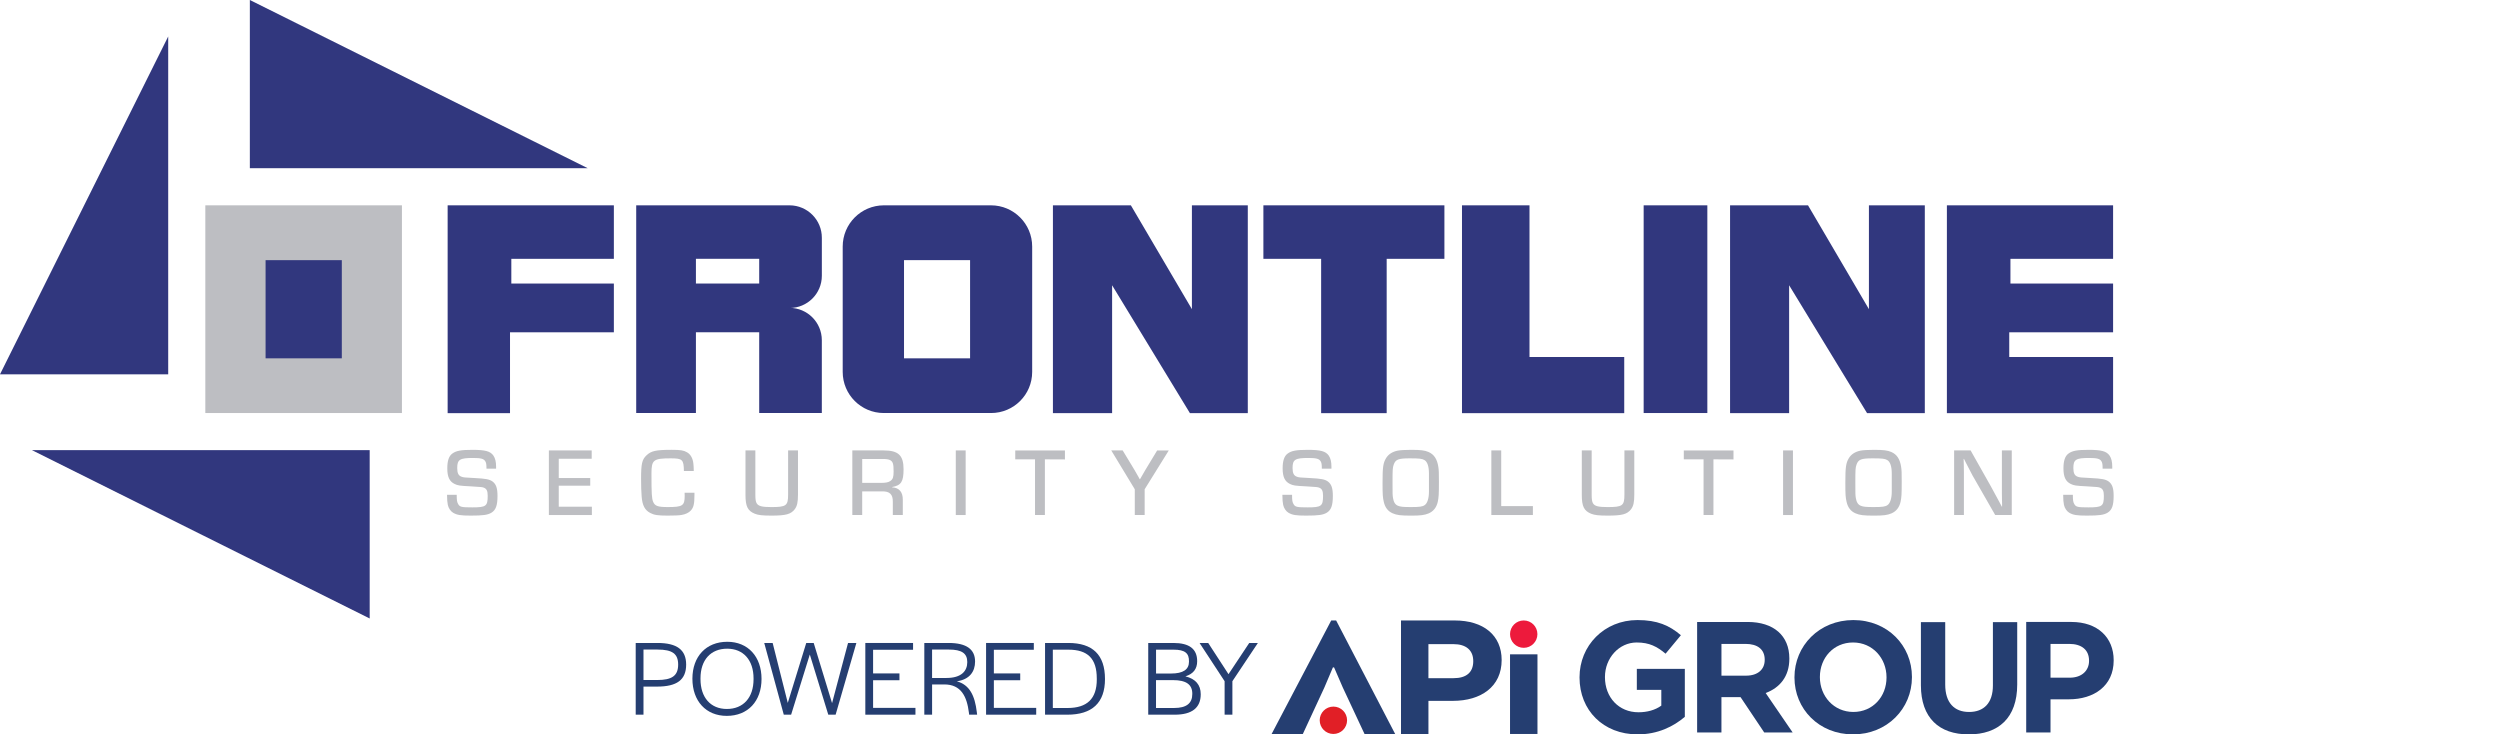 <?xml version="1.0" encoding="utf-8"?>
<!-- Generator: Adobe Illustrator 28.0.0, SVG Export Plug-In . SVG Version: 6.00 Build 0)  -->
<svg version="1.1" id="Layer_1" xmlns="http://www.w3.org/2000/svg" xmlns:xlink="http://www.w3.org/1999/xlink" x="0px" y="0px"
	 viewBox="0 0 160 47" style="enable-background:new 0 0 160 47;" xml:space="preserve">
<style type="text/css">
	.st0{fill:none;}
	.st1{fill:#31377E;}
	.st2{fill:#BDBEC2;}
	.st3{fill:#253E71;}
	.st4{fill:#ED1A3C;}
	.st5{fill:#E11F26;}
</style>
<rect y="-0.013" class="st0" width="160" height="47"/>
<g>
	<polygon class="st1" points="124.601,26.442 124.601,13.141 135.238,13.141 135.238,16.565 128.668,16.565 128.668,18.147 
		135.238,18.147 135.238,21.267 128.592,21.267 128.592,22.848 135.238,22.848 135.238,26.442 	"/>
	<polygon class="st1" points="28.649,26.442 28.649,13.141 39.287,13.141 39.287,16.565 32.725,16.565 32.725,18.147 39.287,18.147 
		39.287,21.267 32.641,21.267 32.641,26.442 	"/>
	<polygon class="st1" points="110.724,26.442 110.724,13.141 115.713,13.141 119.611,19.787 119.611,13.141 123.188,13.141 
		123.188,26.442 119.493,26.442 114.504,18.257 114.504,26.442 	"/>
	<polygon class="st1" points="67.387,26.442 67.387,13.141 72.376,13.141 76.282,19.787 76.282,13.141 79.859,13.141 79.859,26.442 
		76.156,26.442 71.175,18.257 71.175,26.442 	"/>
	<rect x="105.194" y="13.141" class="st1" width="4.076" height="13.293"/>
	<polygon class="st1" points="93.567,13.141 93.567,26.442 103.951,26.442 103.951,22.848 97.888,22.848 97.888,13.141 	"/>
	<polygon class="st1" points="80.857,13.141 80.857,16.565 84.553,16.565 84.553,26.442 88.747,26.442 88.747,16.565 92.442,16.565 
		92.442,13.141 	"/>
	<path class="st1" d="M62.085,16.65h-4.228v6.283h4.228V16.65z M63.421,26.434h-6.858c-1.452,0-2.63-1.177-2.63-2.63v0v-8.025
		c0-1.454,1.176-2.634,2.63-2.638h6.858c1.457,0,2.638,1.181,2.638,2.638c0,0,0,0,0,0v8.025c0,1.452-1.177,2.63-2.63,2.63
		C63.426,26.434,63.424,26.434,63.421,26.434"/>
	<path class="st1" d="M48.589,16.565h-4.05v1.581h4.05V16.565z M50.534,19.703c1.141,0.005,2.063,0.931,2.063,2.072v4.659h-4.008
		v-5.167h-4.05v5.167h-3.822V13.141h9.818c1.144,0.005,2.068,0.936,2.063,2.08c0,0,0,0,0,0v2.427c0,1.14-0.924,2.063-2.063,2.063"/>
	<polygon class="st1" points="15.99,0 15.99,10.765 37.613,10.765 	"/>
	<polygon class="st1" points="2.046,28.81 23.66,39.583 23.66,28.81 	"/>
	<polygon class="st1" points="0,23.956 10.765,23.956 10.765,2.334 	"/>
	<rect x="13.141" y="13.141" class="st2" width="12.583" height="13.293"/>
	<rect x="16.997" y="16.65" class="st1" width="4.879" height="6.283"/>
	<g>
		<path class="st3" d="M93.102,39.71h-3.438v7.264h1.756v-2.119h1.562c1.804,0,3.124-0.908,3.124-2.615
			C96.104,40.654,94.942,39.71,93.102,39.71z M93.029,43.403h-1.61v-2.179h1.598c0.811,0,1.271,0.387,1.271,1.09
			C94.288,43.039,93.84,43.403,93.029,43.403z"/>
		<g>
			<rect x="96.642" y="41.877" class="st3" width="1.756" height="5.097"/>
			<path class="st4" d="M97.518,41.461c0.484,0,0.876-0.392,0.876-0.876c0-0.484-0.392-0.876-0.876-0.876s-0.876,0.392-0.876,0.876
				C96.642,41.068,97.034,41.461,97.518,41.461z"/>
		</g>
		<g>
			<polygon class="st3" points="85.198,39.71 81.384,46.974 83.382,46.974 84.762,43.996 85.307,42.712 85.38,42.712 85.937,43.996 
				87.329,46.974 89.29,46.974 85.513,39.71 			"/>
			<path class="st5" d="M85.337,45.222c-0.484,0-0.876,0.392-0.876,0.876c0,0.484,0.392,0.876,0.876,0.876
				c0.484,0,0.876-0.392,0.876-0.876C86.213,45.614,85.821,45.222,85.337,45.222z"/>
		</g>
		<path class="st3" d="M104.758,44.15h1.566v1.011c-0.394,0.283-0.899,0.424-1.465,0.424c-1.253,0-2.142-0.95-2.142-2.243v-0.02
			c0-1.203,0.899-2.203,2.031-2.203c0.818,0,1.303,0.263,1.849,0.717l0.98-1.182c-0.738-0.627-1.506-0.97-2.779-0.97
			c-2.142,0-3.708,1.647-3.708,3.658v0.02c0,2.091,1.516,3.638,3.718,3.638c1.293,0,2.294-0.505,3.021-1.122v-3.072h-3.072V44.15z"
			/>
		<path class="st3" d="M114.518,42.16v-0.02c0-1.455-1.001-2.334-2.668-2.334h-3.234v7.073h1.556v-2.263h1.223l1.516,2.263h1.819
			l-1.728-2.526C113.901,44.019,114.518,43.302,114.518,42.16z M112.941,42.241c0,0.596-0.434,1.001-1.192,1.001h-1.576V41.21h1.546
			c0.758,0,1.223,0.344,1.223,1.01V42.241z"/>
		<path class="st3" d="M118.615,39.684c-2.183,0-3.769,1.647-3.769,3.658v0.02c0,2.011,1.566,3.638,3.749,3.638
			c2.183,0,3.769-1.647,3.769-3.658v-0.02C122.364,41.311,120.798,39.684,118.615,39.684z M120.737,43.362
			c0,1.213-0.869,2.203-2.122,2.203c-1.253,0-2.142-1.011-2.142-2.223v-0.02c0-1.213,0.869-2.203,2.122-2.203
			c1.253,0,2.142,1.01,2.142,2.223V43.362z"/>
		<path class="st3" d="M127.546,39.816v4.052c0,1.122-0.576,1.698-1.526,1.698c-0.95,0-1.526-0.596-1.526-1.748v-4.001h-1.556v4.042
			c0,2.082,1.162,3.142,3.062,3.142c1.9,0,3.102-1.051,3.102-3.193v-3.991H127.546z"/>
		<path class="st3" d="M132.567,39.805h-2.89v7.073h1.556v-2.122h1.182c1.586,0,2.86-0.849,2.86-2.486v-0.02
			C135.275,40.806,134.254,39.805,132.567,39.805z M133.699,42.301c0,0.606-0.455,1.071-1.233,1.071h-1.233V41.21h1.203
			c0.778,0,1.263,0.374,1.263,1.071V42.301z"/>
		<g>
			<path class="st3" d="M42.081,41.15h-1.396v4.59h0.498v-1.798h0.871c1.265,0,1.86-0.429,1.86-1.41
				C43.913,41.585,43.319,41.15,42.081,41.15z M42.061,43.521h-0.878v-1.949h0.899c0.947,0,1.32,0.269,1.32,0.961
				C43.402,43.251,43.001,43.521,42.061,43.521z"/>
			<path class="st3" d="M46.547,41.074c-1.355,0-2.233,0.94-2.233,2.364c0,1.431,0.871,2.378,2.198,2.378
				c1.355,0,2.226-0.94,2.226-2.364C48.738,42.021,47.867,41.074,46.547,41.074z M48.227,43.473c0,1.175-0.657,1.901-1.708,1.901
				c-1.044,0-1.687-0.74-1.687-1.908V43.41c0-1.175,0.657-1.894,1.708-1.894c1.037,0,1.687,0.733,1.687,1.901V43.473z"/>
			<polygon class="st3" points="53.252,45 52.077,41.15 51.6,41.15 50.418,44.986 49.45,41.15 48.911,41.15 50.162,45.74 
				50.632,45.74 51.828,41.889 53.01,45.74 53.48,45.74 54.808,41.15 54.275,41.15 			"/>
			<polygon class="st3" points="55.878,43.535 57.565,43.535 57.565,43.099 55.878,43.099 55.878,41.585 58.436,41.585 
				58.436,41.15 55.381,41.15 55.381,45.74 58.589,45.74 58.589,45.304 55.878,45.304 			"/>
			<path class="st3" d="M61.236,43.604c0.823-0.118,1.169-0.629,1.169-1.265c0-0.774-0.539-1.189-1.687-1.189h-1.562v4.59h0.498
				v-1.936h0.781c1.071,0,1.445,0.761,1.576,1.811l0.014,0.124h0.511l-0.021-0.173C62.39,44.517,62.052,43.825,61.236,43.604z
				 M59.653,43.39v-1.818h1.078c0.809,0,1.175,0.235,1.175,0.802c0,0.567-0.373,1.016-1.334,1.016H59.653z"/>
			<polygon class="st3" points="63.607,43.535 65.294,43.535 65.294,43.099 63.607,43.099 63.607,41.585 66.164,41.585 
				66.164,41.15 63.109,41.15 63.109,45.74 66.317,45.74 66.317,45.304 63.607,45.304 			"/>
			<path class="st3" d="M68.376,41.15h-1.493v4.59h1.424c1.583,0,2.412-0.754,2.412-2.281C70.72,41.903,69.925,41.15,68.376,41.15z
				 M70.195,43.48c0,1.244-0.622,1.832-1.874,1.832h-0.94v-3.733h0.995c1.238,0,1.818,0.567,1.818,1.846V43.48z"/>
			<path class="st3" d="M75.866,43.286c0.498-0.152,0.753-0.47,0.753-0.968c0-0.788-0.504-1.168-1.521-1.168h-1.611v4.59h1.694
				c1.099,0,1.666-0.436,1.666-1.307C76.848,43.825,76.509,43.445,75.866,43.286z M73.986,41.579h1.127
				c0.719,0,0.996,0.221,0.982,0.767c0,0.505-0.373,0.76-1.154,0.76h-0.954V41.579z M75.147,45.311h-1.162v-1.783h1.092
				c0.843,0,1.237,0.283,1.23,0.885C76.308,45.021,75.921,45.311,75.147,45.311z"/>
			<polygon class="st3" points="79.951,41.15 78.624,43.148 77.325,41.15 76.771,41.15 78.375,43.597 78.375,45.74 78.873,45.74 
				78.873,43.597 80.505,41.15 			"/>
		</g>
	</g>
	<path class="st2" d="M31.135,29.992c0-0.279-0.019-0.378-0.081-0.477c-0.099-0.155-0.279-0.205-0.775-0.205
		c-0.855,0-1.017,0.099-1.017,0.645c0,0.328,0.081,0.49,0.285,0.558c0.118,0.043,0.174,0.05,0.818,0.081
		c0.731,0.037,0.961,0.081,1.159,0.223c0.229,0.173,0.316,0.428,0.316,0.924c0,0.601-0.106,0.893-0.378,1.066
		c-0.242,0.149-0.539,0.192-1.333,0.192c-0.651,0-0.88-0.037-1.134-0.186c-0.155-0.093-0.292-0.292-0.335-0.502
		c-0.037-0.186-0.043-0.304-0.05-0.645h0.62c0,0.372,0.019,0.465,0.093,0.595c0.105,0.186,0.217,0.211,0.911,0.211
		c0.874,0,0.979-0.081,0.979-0.738c0-0.31-0.068-0.452-0.242-0.52c-0.112-0.043-0.112-0.043-0.831-0.087
		c-0.75-0.037-0.837-0.056-1.048-0.155c-0.329-0.161-0.465-0.453-0.465-0.998c0-0.477,0.099-0.781,0.316-0.942
		c0.248-0.186,0.558-0.242,1.295-0.242c0.818,0,1.141,0.087,1.339,0.366c0.118,0.174,0.173,0.397,0.173,0.713v0.124H31.135z"/>
	<path class="st2" d="M35.76,30.594h2.015v0.49H35.76v1.345h2.12v0.533h-2.752v-4.135h2.74v0.533H35.76V30.594z"/>
	<path class="st2" d="M44.445,31.536v0.143c0,0.582-0.056,0.806-0.242,1.004c-0.118,0.13-0.341,0.235-0.577,0.273
		c-0.149,0.031-0.483,0.043-0.899,0.043c-0.62,0-0.862-0.037-1.109-0.168c-0.347-0.18-0.508-0.483-0.552-1.048
		c-0.025-0.248-0.037-0.731-0.037-1.141c0-0.967,0.062-1.234,0.347-1.5c0.297-0.285,0.601-0.353,1.612-0.353
		c0.57,0,0.769,0.031,0.986,0.161c0.23,0.13,0.372,0.397,0.403,0.731c0.013,0.13,0.019,0.205,0.025,0.465h-0.632
		c-0.012-0.738-0.093-0.812-0.843-0.812c-1.109,0-1.233,0.099-1.233,0.967c0,1.308,0.019,1.593,0.105,1.81
		c0.112,0.273,0.298,0.341,0.942,0.341c0.948,0,1.079-0.087,1.079-0.719c0-0.056,0-0.105-0.006-0.198H44.445z"/>
	<path class="st2" d="M51.071,28.827v2.821c0,0.502-0.056,0.744-0.211,0.948c-0.248,0.316-0.564,0.403-1.488,0.403
		c-0.583,0-0.837-0.031-1.06-0.118c-0.459-0.186-0.601-0.471-0.601-1.209v-2.845h0.632v2.845c0,0.285,0.025,0.44,0.081,0.533
		c0.106,0.186,0.341,0.248,0.936,0.248c0.961,0,1.079-0.087,1.079-0.8v-2.827H51.071z"/>
	<path class="st2" d="M54.549,28.827h2.002c0.948,0,1.277,0.316,1.277,1.209c0,0.793-0.155,1.029-0.731,1.134v0.019
		c0.453,0.025,0.688,0.304,0.682,0.8v0.973H57.14v-0.837c0.012-0.49-0.205-0.694-0.701-0.676h-1.258v1.513h-0.632V28.827z
		 M56.409,30.904c0.279,0,0.459-0.037,0.577-0.124c0.161-0.112,0.205-0.248,0.205-0.607c0-0.483-0.043-0.626-0.223-0.725
		c-0.093-0.05-0.248-0.074-0.453-0.074h-1.333v1.531H56.409z"/>
	<path class="st2" d="M61.802,32.962H61.17v-4.135h0.632V32.962z"/>
	<path class="st2" d="M66.873,32.962h-0.632v-3.564h-1.265v-0.57h3.18v0.576l-1.283-0.006V32.962z"/>
	<path class="st2" d="M73.258,31.313v1.649h-0.632v-1.649l-1.506-2.486h0.731l0.75,1.24c0.074,0.118,0.105,0.174,0.26,0.453
		l0.081,0.149h0.019c0.149-0.267,0.267-0.465,0.347-0.601l0.75-1.24h0.744L73.258,31.313z"/>
	<g>
		<path class="st2" d="M84.597,29.992c0-0.279-0.019-0.378-0.081-0.477c-0.099-0.155-0.279-0.205-0.775-0.205
			c-0.855,0-1.017,0.099-1.017,0.645c0,0.328,0.081,0.49,0.285,0.558c0.118,0.043,0.174,0.05,0.818,0.081
			c0.731,0.037,0.961,0.081,1.159,0.223c0.229,0.173,0.316,0.428,0.316,0.924c0,0.601-0.105,0.893-0.378,1.066
			c-0.242,0.149-0.539,0.192-1.333,0.192c-0.651,0-0.88-0.037-1.134-0.186c-0.155-0.093-0.292-0.292-0.335-0.502
			c-0.037-0.186-0.043-0.304-0.05-0.645h0.62c0,0.372,0.019,0.465,0.093,0.595c0.105,0.186,0.217,0.211,0.911,0.211
			c0.874,0,0.979-0.081,0.979-0.738c0-0.31-0.068-0.452-0.242-0.52c-0.112-0.043-0.112-0.043-0.831-0.087
			c-0.75-0.037-0.837-0.056-1.048-0.155c-0.329-0.161-0.465-0.453-0.465-0.998c0-0.477,0.099-0.781,0.316-0.942
			c0.248-0.186,0.558-0.242,1.295-0.242c0.818,0,1.141,0.087,1.339,0.366c0.118,0.174,0.173,0.397,0.173,0.713v0.124H84.597z"/>
		<path class="st2" d="M91.422,28.926c0.36,0.155,0.558,0.459,0.632,0.961c0.031,0.186,0.037,0.378,0.037,0.93
			c0,0.831-0.012,0.998-0.074,1.302c-0.081,0.36-0.279,0.607-0.583,0.738c-0.267,0.112-0.521,0.143-1.116,0.143
			c-0.682,0-0.917-0.031-1.19-0.149c-0.298-0.13-0.484-0.372-0.564-0.725c-0.068-0.291-0.081-0.452-0.081-1.227
			c0-0.998,0.037-1.265,0.223-1.575c0.149-0.248,0.403-0.415,0.75-0.484c0.149-0.031,0.49-0.05,0.855-0.05
			C90.92,28.79,91.18,28.821,91.422,28.926z M91.453,30.885v-0.577c0-0.453-0.099-0.75-0.285-0.862
			c-0.155-0.093-0.329-0.112-0.948-0.112c-0.725,0-0.905,0.068-1.023,0.403c-0.068,0.205-0.075,0.279-0.075,1.159
			c0,0.768,0,0.768,0.031,0.979c0.043,0.267,0.143,0.428,0.322,0.496c0.155,0.062,0.322,0.081,0.818,0.081
			c0.564,0,0.75-0.025,0.893-0.13c0.167-0.118,0.267-0.434,0.267-0.862V30.885z"/>
		<path class="st2" d="M96.078,32.391h2.027v0.57h-2.659v-4.135h0.632V32.391z"/>
		<path class="st2" d="M104.595,28.827v2.821c0,0.502-0.056,0.744-0.211,0.948c-0.248,0.316-0.564,0.403-1.488,0.403
			c-0.583,0-0.837-0.031-1.06-0.118c-0.459-0.186-0.601-0.471-0.601-1.209v-2.845h0.632v2.845c0,0.285,0.025,0.44,0.081,0.533
			c0.105,0.186,0.341,0.248,0.936,0.248c0.961,0,1.079-0.087,1.079-0.8v-2.827H104.595z"/>
		<path class="st2" d="M109.66,32.962h-0.632v-3.564h-1.265v-0.57h3.18v0.576l-1.283-0.006V32.962z"/>
		<path class="st2" d="M114.749,32.962h-0.632v-4.135h0.632V32.962z"/>
		<path class="st2" d="M121.041,28.926c0.36,0.155,0.558,0.459,0.632,0.961c0.031,0.186,0.037,0.378,0.037,0.93
			c0,0.831-0.012,0.998-0.074,1.302c-0.081,0.36-0.279,0.607-0.583,0.738c-0.267,0.112-0.521,0.143-1.116,0.143
			c-0.682,0-0.917-0.031-1.19-0.149c-0.298-0.13-0.484-0.372-0.564-0.725c-0.068-0.291-0.081-0.452-0.081-1.227
			c0-0.998,0.037-1.265,0.223-1.575c0.149-0.248,0.403-0.415,0.75-0.484c0.149-0.031,0.49-0.05,0.855-0.05
			C120.539,28.79,120.8,28.821,121.041,28.926z M121.073,30.885v-0.577c0-0.453-0.099-0.75-0.285-0.862
			c-0.155-0.093-0.329-0.112-0.948-0.112c-0.725,0-0.905,0.068-1.023,0.403c-0.068,0.205-0.075,0.279-0.075,1.159
			c0,0.768,0,0.768,0.031,0.979c0.043,0.267,0.143,0.428,0.322,0.496c0.155,0.062,0.322,0.081,0.818,0.081
			c0.564,0,0.75-0.025,0.893-0.13c0.167-0.118,0.267-0.434,0.267-0.862V30.885z"/>
		<path class="st2" d="M128.753,32.962h-1.06l-1.45-2.529c-0.075-0.136-0.149-0.285-0.416-0.8l-0.13-0.261h-0.025l0.006,0.211
			l0.006,0.217c0.006,0.012,0.006,0.23,0.006,0.434v2.727h-0.626v-4.135h1.054l1.283,2.275c0.143,0.254,0.217,0.391,0.539,0.992
			l0.174,0.329h0.019v-0.211l-0.006-0.211c-0.006-0.031-0.006-0.235-0.006-0.428v-2.746h0.632V32.962z"/>
		<path class="st2" d="M134.568,29.992c0-0.279-0.019-0.378-0.081-0.477c-0.099-0.155-0.279-0.205-0.775-0.205
			c-0.855,0-1.017,0.099-1.017,0.645c0,0.328,0.081,0.49,0.285,0.558c0.118,0.043,0.174,0.05,0.818,0.081
			c0.731,0.037,0.961,0.081,1.159,0.223c0.229,0.173,0.316,0.428,0.316,0.924c0,0.601-0.105,0.893-0.378,1.066
			c-0.242,0.149-0.539,0.192-1.333,0.192c-0.651,0-0.88-0.037-1.134-0.186c-0.155-0.093-0.292-0.292-0.335-0.502
			c-0.037-0.186-0.043-0.304-0.05-0.645h0.62c0,0.372,0.019,0.465,0.093,0.595c0.105,0.186,0.217,0.211,0.911,0.211
			c0.874,0,0.98-0.081,0.98-0.738c0-0.31-0.068-0.452-0.242-0.52c-0.112-0.043-0.112-0.043-0.831-0.087
			c-0.75-0.037-0.837-0.056-1.048-0.155c-0.329-0.161-0.465-0.453-0.465-0.998c0-0.477,0.099-0.781,0.316-0.942
			c0.248-0.186,0.558-0.242,1.295-0.242c0.818,0,1.141,0.087,1.339,0.366c0.118,0.174,0.173,0.397,0.173,0.713v0.124H134.568z"/>
	</g>
</g>
</svg>
